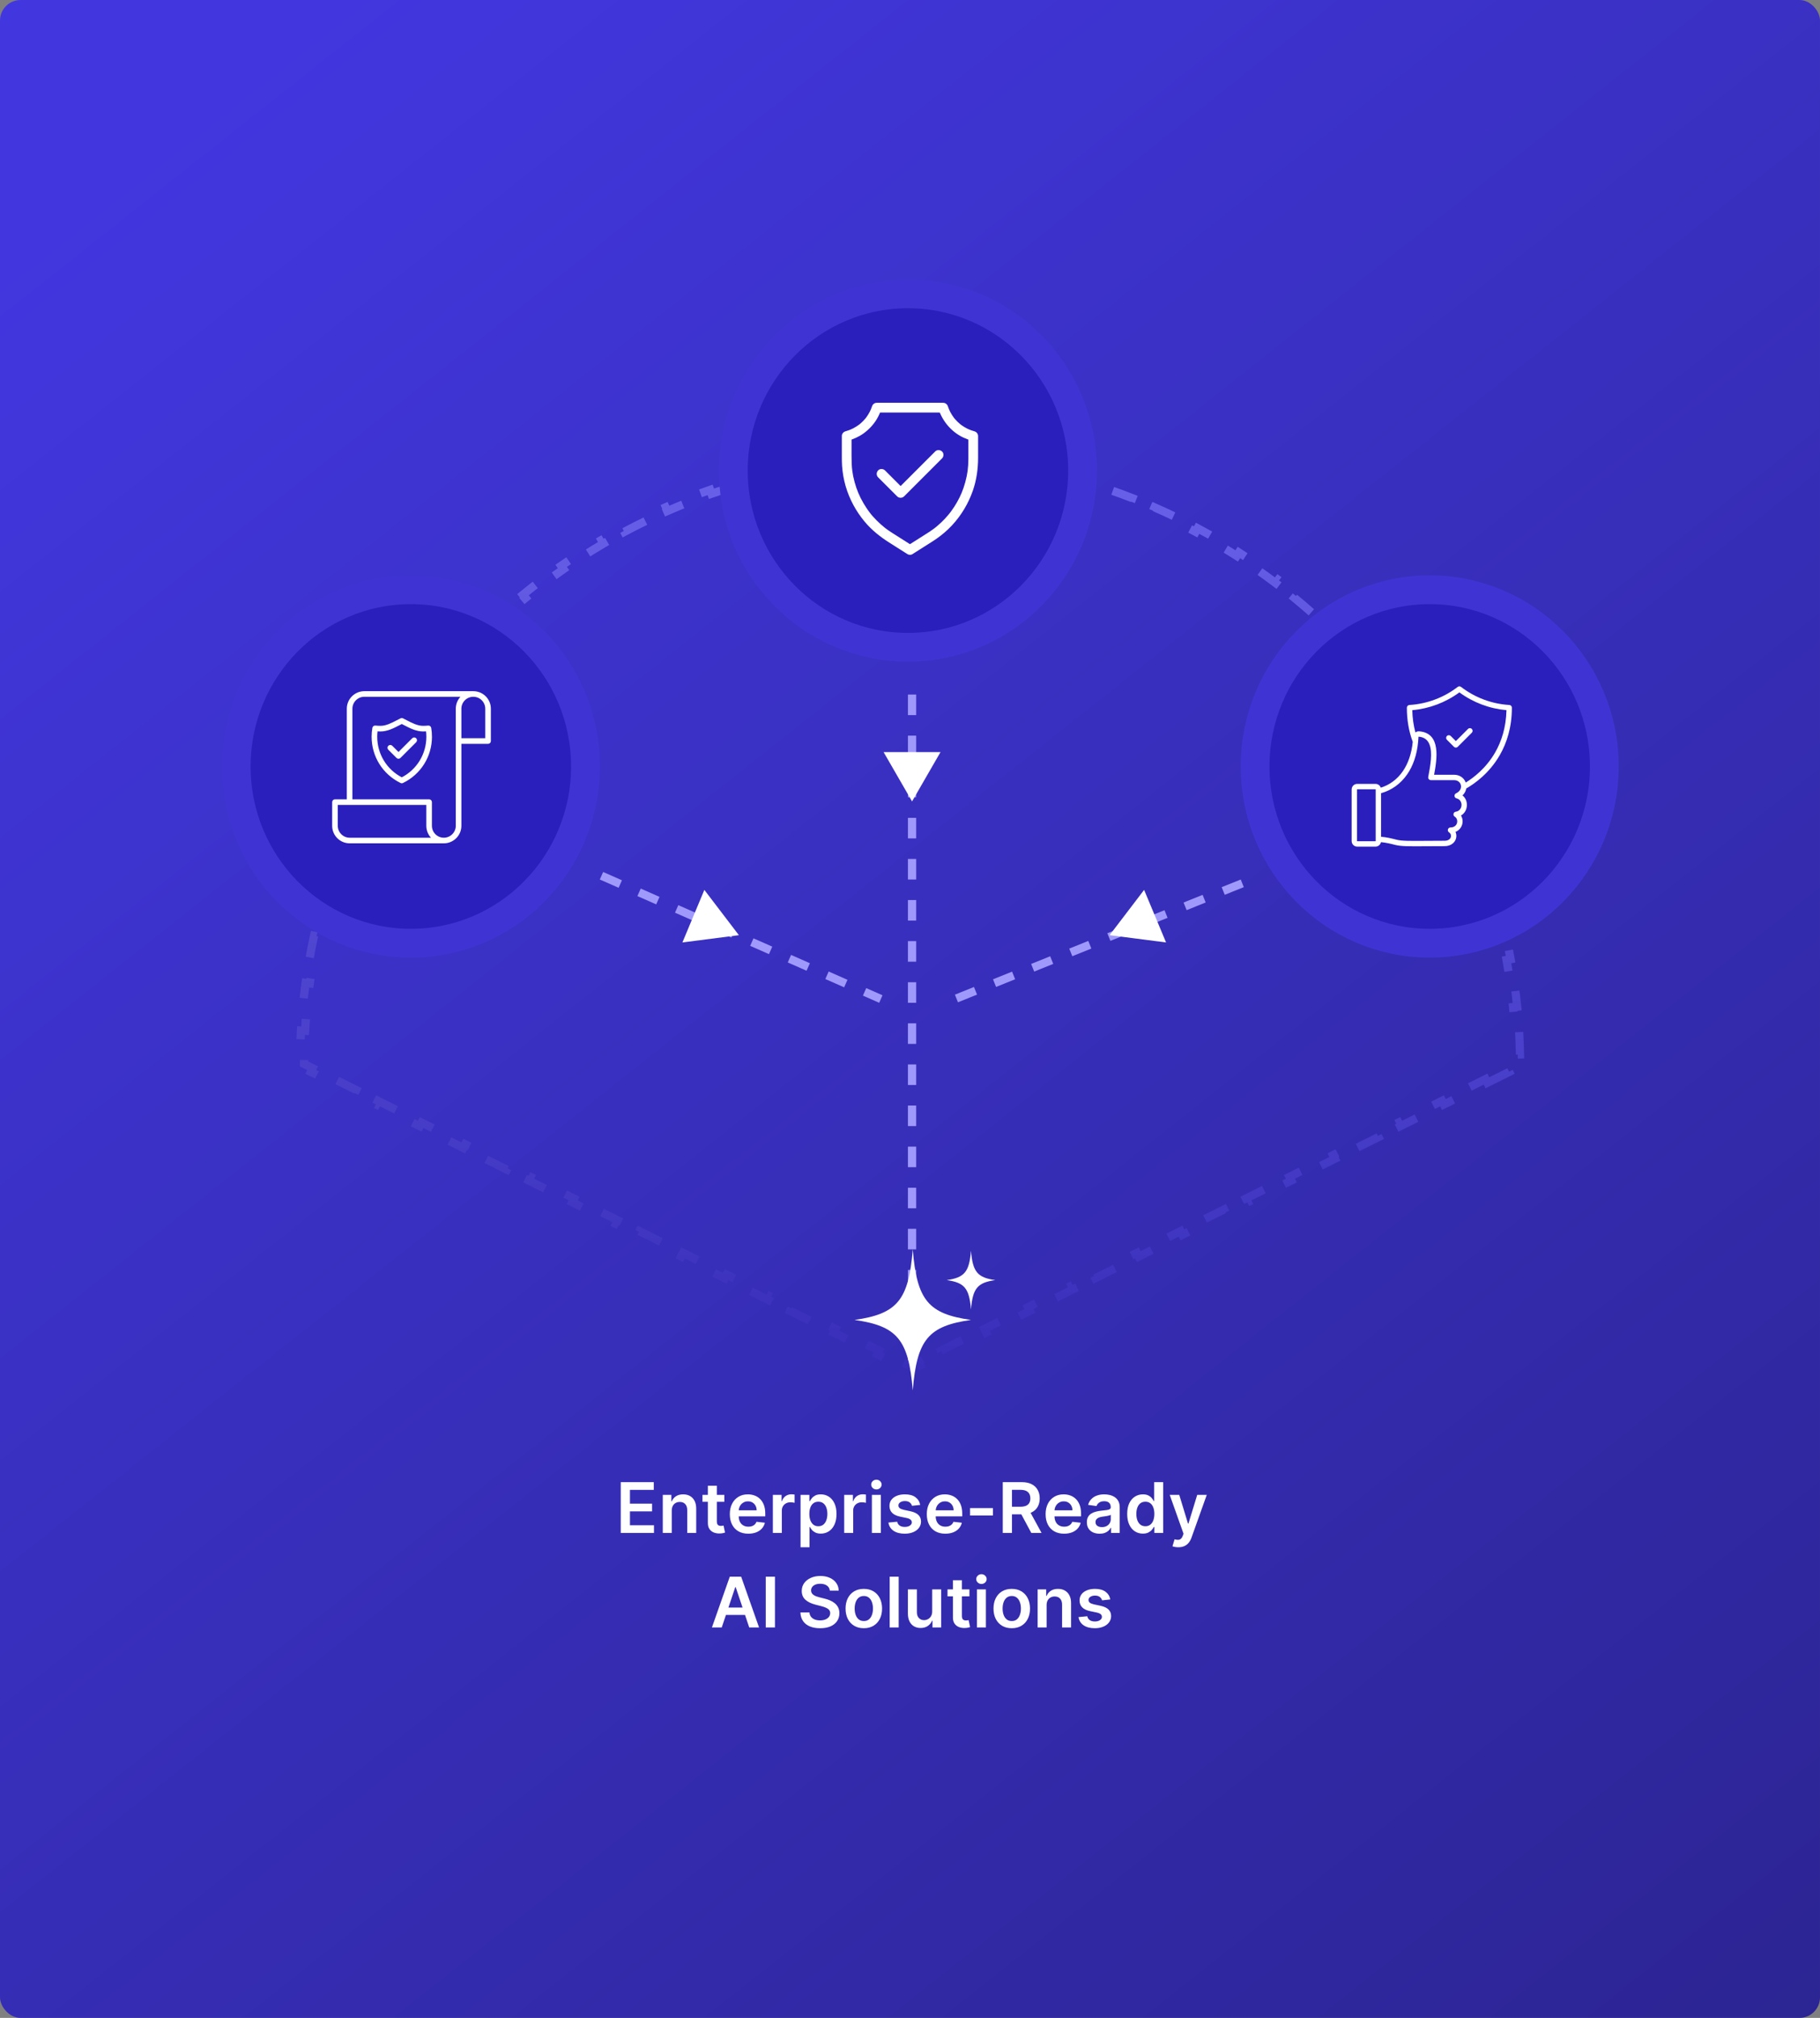 <svg width="443" height="491" viewBox="0 0 443 491" fill="none" xmlns="http://www.w3.org/2000/svg">
<rect x="0" y="0" width="443" height="491" fill="#808080" stroke="none"/>
<rect width="443" height="491" rx="5" fill="url(#paint0_linear_2844_21)"/>
<path d="M151.094 373V360.636H159.135V362.514H153.334V365.87H158.719V367.748H153.334V371.123H159.183V373H151.094ZM163.509 367.567V373H161.324V363.727H163.412V365.303H163.521C163.734 364.784 164.074 364.371 164.541 364.065C165.012 363.759 165.594 363.607 166.286 363.607C166.926 363.607 167.483 363.743 167.958 364.017C168.437 364.291 168.807 364.687 169.069 365.206C169.335 365.725 169.465 366.355 169.461 367.096V373H167.276V367.434C167.276 366.814 167.115 366.329 166.793 365.979C166.475 365.629 166.034 365.454 165.471 365.454C165.089 365.454 164.749 365.538 164.451 365.707C164.157 365.872 163.925 366.112 163.756 366.426C163.591 366.74 163.509 367.12 163.509 367.567ZM176.313 363.727V365.418H170.983V363.727H176.313ZM172.299 361.506H174.484V370.211C174.484 370.505 174.528 370.73 174.617 370.887C174.709 371.04 174.83 371.145 174.979 371.201C175.128 371.257 175.293 371.286 175.474 371.286C175.611 371.286 175.736 371.275 175.848 371.255C175.965 371.235 176.054 371.217 176.114 371.201L176.482 372.909C176.366 372.95 176.199 372.994 175.981 373.042C175.768 373.091 175.506 373.119 175.196 373.127C174.649 373.143 174.156 373.06 173.717 372.879C173.279 372.694 172.931 372.408 172.673 372.022C172.419 371.636 172.295 371.153 172.299 370.573V361.506ZM182.146 373.181C181.217 373.181 180.414 372.988 179.738 372.602C179.066 372.211 178.548 371.66 178.186 370.947C177.824 370.231 177.643 369.388 177.643 368.418C177.643 367.464 177.824 366.627 178.186 365.907C178.552 365.182 179.064 364.619 179.72 364.216C180.376 363.81 181.146 363.607 182.032 363.607C182.603 363.607 183.143 363.699 183.65 363.884C184.161 364.065 184.612 364.347 185.002 364.729C185.396 365.112 185.706 365.599 185.932 366.19C186.157 366.778 186.27 367.478 186.27 368.291V368.961H178.669V367.488H184.175C184.171 367.07 184.08 366.697 183.903 366.371C183.726 366.041 183.479 365.782 183.161 365.593C182.847 365.404 182.48 365.309 182.062 365.309C181.615 365.309 181.223 365.418 180.885 365.635C180.547 365.848 180.283 366.13 180.094 366.48C179.909 366.826 179.814 367.207 179.81 367.621V368.907C179.81 369.446 179.909 369.909 180.106 370.295C180.303 370.678 180.579 370.972 180.933 371.177C181.287 371.378 181.702 371.479 182.177 371.479C182.495 371.479 182.782 371.434 183.04 371.346C183.297 371.253 183.521 371.118 183.71 370.941C183.899 370.764 184.042 370.545 184.139 370.283L186.179 370.513C186.05 371.052 185.805 371.523 185.443 371.925C185.084 372.324 184.626 372.634 184.066 372.855C183.507 373.072 182.867 373.181 182.146 373.181ZM188.118 373V363.727H190.237V365.273H190.334C190.503 364.737 190.793 364.325 191.203 364.035C191.618 363.741 192.091 363.594 192.622 363.594C192.743 363.594 192.878 363.6 193.027 363.613C193.179 363.621 193.306 363.635 193.407 363.655V365.665C193.314 365.633 193.167 365.605 192.966 365.581C192.769 365.552 192.578 365.538 192.393 365.538C191.994 365.538 191.636 365.625 191.318 365.798C191.004 365.967 190.757 366.202 190.576 366.504C190.394 366.806 190.304 367.154 190.304 367.549V373H188.118ZM194.859 376.477V363.727H197.008V365.261H197.135C197.247 365.035 197.406 364.796 197.612 364.542C197.817 364.285 198.095 364.065 198.445 363.884C198.795 363.699 199.242 363.607 199.785 363.607C200.501 363.607 201.147 363.79 201.723 364.156C202.302 364.518 202.761 365.055 203.099 365.768C203.441 366.476 203.612 367.345 203.612 368.376C203.612 369.394 203.445 370.259 203.111 370.972C202.777 371.684 202.322 372.227 201.747 372.602C201.171 372.976 200.519 373.163 199.791 373.163C199.26 373.163 198.819 373.074 198.469 372.897C198.119 372.72 197.837 372.507 197.624 372.257C197.414 372.004 197.251 371.764 197.135 371.539H197.044V376.477H194.859ZM197.002 368.364C197.002 368.963 197.086 369.489 197.255 369.939C197.428 370.39 197.676 370.742 197.998 370.996C198.324 371.245 198.718 371.37 199.181 371.37C199.664 371.37 200.069 371.241 200.395 370.984C200.721 370.722 200.966 370.366 201.131 369.915C201.3 369.46 201.385 368.943 201.385 368.364C201.385 367.788 201.302 367.277 201.137 366.83C200.972 366.384 200.727 366.033 200.401 365.78C200.075 365.526 199.668 365.4 199.181 365.4C198.714 365.4 198.318 365.522 197.992 365.768C197.666 366.013 197.418 366.357 197.249 366.8C197.084 367.243 197.002 367.764 197.002 368.364ZM205.484 373V363.727H207.603V365.273H207.699C207.868 364.737 208.158 364.325 208.569 364.035C208.983 363.741 209.456 363.594 209.987 363.594C210.108 363.594 210.243 363.6 210.392 363.613C210.545 363.621 210.671 363.635 210.772 363.655V365.665C210.679 365.633 210.533 365.605 210.331 365.581C210.134 365.552 209.943 365.538 209.758 365.538C209.359 365.538 209.001 365.625 208.683 365.798C208.369 365.967 208.122 366.202 207.941 366.504C207.76 366.806 207.669 367.154 207.669 367.549V373H205.484ZM212.224 373V363.727H214.409V373H212.224ZM213.323 362.411C212.977 362.411 212.679 362.297 212.429 362.067C212.18 361.834 212.055 361.554 212.055 361.228C212.055 360.898 212.18 360.618 212.429 360.389C212.679 360.155 212.977 360.039 213.323 360.039C213.673 360.039 213.971 360.155 214.216 360.389C214.466 360.618 214.59 360.898 214.59 361.228C214.59 361.554 214.466 361.834 214.216 362.067C213.971 362.297 213.673 362.411 213.323 362.411ZM223.985 366.178L221.993 366.396C221.937 366.194 221.838 366.005 221.697 365.828C221.561 365.651 221.375 365.508 221.142 365.4C220.909 365.291 220.623 365.237 220.285 365.237C219.83 365.237 219.448 365.335 219.138 365.532C218.832 365.73 218.681 365.985 218.685 366.299C218.681 366.569 218.78 366.788 218.981 366.957C219.186 367.126 219.524 367.265 219.995 367.374L221.577 367.712C222.454 367.901 223.106 368.201 223.533 368.611C223.963 369.022 224.181 369.559 224.185 370.223C224.181 370.807 224.01 371.322 223.671 371.768C223.337 372.211 222.873 372.557 222.277 372.807C221.681 373.056 220.997 373.181 220.224 373.181C219.089 373.181 218.176 372.944 217.484 372.469C216.791 371.99 216.379 371.324 216.246 370.471L218.377 370.265C218.474 370.684 218.679 371 218.993 371.213C219.307 371.426 219.715 371.533 220.218 371.533C220.738 371.533 221.154 371.426 221.468 371.213C221.786 371 221.945 370.736 221.945 370.422C221.945 370.157 221.842 369.937 221.637 369.764C221.436 369.591 221.122 369.458 220.695 369.366L219.114 369.034C218.224 368.849 217.566 368.537 217.14 368.098C216.713 367.655 216.502 367.096 216.506 366.42C216.502 365.848 216.657 365.353 216.97 364.935C217.288 364.512 217.729 364.186 218.293 363.957C218.86 363.723 219.514 363.607 220.255 363.607C221.341 363.607 222.196 363.838 222.82 364.301C223.448 364.764 223.836 365.389 223.985 366.178ZM230.092 373.181C229.162 373.181 228.359 372.988 227.683 372.602C227.011 372.211 226.494 371.66 226.132 370.947C225.769 370.231 225.588 369.388 225.588 368.418C225.588 367.464 225.769 366.627 226.132 365.907C226.498 365.182 227.009 364.619 227.665 364.216C228.321 363.81 229.092 363.607 229.977 363.607C230.549 363.607 231.088 363.699 231.595 363.884C232.106 364.065 232.557 364.347 232.947 364.729C233.342 365.112 233.652 365.599 233.877 366.19C234.102 366.778 234.215 367.478 234.215 368.291V368.961H226.614V367.488H232.12C232.116 367.07 232.026 366.697 231.849 366.371C231.671 366.041 231.424 365.782 231.106 365.593C230.792 365.404 230.426 365.309 230.007 365.309C229.561 365.309 229.168 365.418 228.83 365.635C228.492 365.848 228.228 366.13 228.039 366.48C227.854 366.826 227.759 367.207 227.755 367.621V368.907C227.755 369.446 227.854 369.909 228.051 370.295C228.248 370.678 228.524 370.972 228.878 371.177C229.232 371.378 229.647 371.479 230.122 371.479C230.44 371.479 230.728 371.434 230.985 371.346C231.243 371.253 231.466 371.118 231.655 370.941C231.844 370.764 231.987 370.545 232.084 370.283L234.124 370.513C233.996 371.052 233.75 371.523 233.388 371.925C233.03 372.324 232.571 372.634 232.011 372.855C231.452 373.072 230.812 373.181 230.092 373.181ZM241.684 366.951V368.75H236.118V366.951H241.684ZM244.079 373V360.636H248.716C249.665 360.636 250.462 360.801 251.106 361.131C251.754 361.461 252.243 361.924 252.573 362.52C252.907 363.112 253.074 363.802 253.074 364.591C253.074 365.383 252.905 366.072 252.567 366.655C252.233 367.235 251.74 367.683 251.088 368.001C250.436 368.315 249.635 368.472 248.686 368.472H245.383V366.613H248.384C248.939 366.613 249.394 366.536 249.748 366.384C250.102 366.227 250.364 365.999 250.533 365.701C250.706 365.4 250.792 365.029 250.792 364.591C250.792 364.152 250.706 363.778 250.533 363.468C250.36 363.154 250.096 362.916 249.742 362.755C249.388 362.59 248.931 362.508 248.372 362.508H246.319V373H244.079ZM250.466 367.398L253.527 373H251.028L248.021 367.398H250.466ZM259.012 373.181C258.082 373.181 257.279 372.988 256.603 372.602C255.931 372.211 255.414 371.66 255.051 370.947C254.689 370.231 254.508 369.388 254.508 368.418C254.508 367.464 254.689 366.627 255.051 365.907C255.418 365.182 255.929 364.619 256.585 364.216C257.241 363.81 258.012 363.607 258.897 363.607C259.468 363.607 260.008 363.699 260.515 363.884C261.026 364.065 261.477 364.347 261.867 364.729C262.262 365.112 262.571 365.599 262.797 366.19C263.022 366.778 263.135 367.478 263.135 368.291V368.961H255.534V367.488H261.04C261.036 367.07 260.946 366.697 260.768 366.371C260.591 366.041 260.344 365.782 260.026 365.593C259.712 365.404 259.346 365.309 258.927 365.309C258.48 365.309 258.088 365.418 257.75 365.635C257.412 365.848 257.148 366.13 256.959 366.48C256.774 366.826 256.679 367.207 256.675 367.621V368.907C256.675 369.446 256.774 369.909 256.971 370.295C257.168 370.678 257.444 370.972 257.798 371.177C258.152 371.378 258.567 371.479 259.042 371.479C259.36 371.479 259.648 371.434 259.905 371.346C260.163 371.253 260.386 371.118 260.575 370.941C260.764 370.764 260.907 370.545 261.004 370.283L263.044 370.513C262.916 371.052 262.67 371.523 262.308 371.925C261.95 372.324 261.491 372.634 260.931 372.855C260.372 373.072 259.732 373.181 259.012 373.181ZM267.652 373.187C267.064 373.187 266.535 373.083 266.064 372.873C265.597 372.66 265.227 372.346 264.954 371.931C264.684 371.517 264.549 371.006 264.549 370.398C264.549 369.875 264.646 369.442 264.839 369.1C265.032 368.758 265.296 368.484 265.63 368.279C265.964 368.074 266.34 367.919 266.759 367.814C267.181 367.706 267.618 367.627 268.069 367.579C268.612 367.522 269.053 367.472 269.391 367.428C269.729 367.38 269.974 367.307 270.127 367.211C270.284 367.11 270.363 366.955 270.363 366.746V366.71C270.363 366.255 270.228 365.903 269.958 365.653C269.688 365.404 269.3 365.279 268.793 365.279C268.258 365.279 267.833 365.395 267.519 365.629C267.209 365.862 267 366.138 266.891 366.456L264.851 366.166C265.012 365.603 265.278 365.132 265.648 364.754C266.018 364.371 266.471 364.085 267.006 363.896C267.541 363.703 268.133 363.607 268.781 363.607C269.228 363.607 269.672 363.659 270.115 363.763C270.558 363.868 270.962 364.041 271.329 364.283C271.695 364.52 271.989 364.844 272.21 365.255C272.435 365.665 272.548 366.178 272.548 366.794V373H270.447V371.726H270.375C270.242 371.984 270.055 372.225 269.813 372.451C269.576 372.672 269.276 372.851 268.914 372.988C268.556 373.121 268.135 373.187 267.652 373.187ZM268.22 371.581C268.658 371.581 269.039 371.495 269.36 371.322C269.682 371.145 269.93 370.911 270.103 370.621C270.28 370.332 270.369 370.016 270.369 369.674V368.581C270.3 368.637 270.184 368.69 270.019 368.738C269.858 368.786 269.676 368.828 269.475 368.865C269.274 368.901 269.075 368.933 268.878 368.961C268.68 368.989 268.509 369.014 268.364 369.034C268.038 369.078 267.747 369.15 267.489 369.251C267.231 369.352 267.028 369.493 266.879 369.674C266.73 369.851 266.656 370.08 266.656 370.362C266.656 370.764 266.803 371.068 267.097 371.273C267.39 371.479 267.765 371.581 268.22 371.581ZM278.186 373.163C277.458 373.163 276.806 372.976 276.231 372.602C275.655 372.227 275.2 371.684 274.866 370.972C274.532 370.259 274.365 369.394 274.365 368.376C274.365 367.345 274.534 366.476 274.872 365.768C275.214 365.055 275.675 364.518 276.255 364.156C276.834 363.79 277.48 363.607 278.193 363.607C278.736 363.607 279.183 363.699 279.533 363.884C279.883 364.065 280.161 364.285 280.366 364.542C280.571 364.796 280.73 365.035 280.843 365.261H280.933V360.636H283.125V373H280.976V371.539H280.843C280.73 371.764 280.567 372.004 280.354 372.257C280.14 372.507 279.859 372.72 279.509 372.897C279.158 373.074 278.718 373.163 278.186 373.163ZM278.796 371.37C279.259 371.37 279.653 371.245 279.979 370.996C280.305 370.742 280.553 370.39 280.722 369.939C280.891 369.489 280.976 368.963 280.976 368.364C280.976 367.764 280.891 367.243 280.722 366.8C280.557 366.357 280.311 366.013 279.985 365.768C279.664 365.522 279.267 365.4 278.796 365.4C278.309 365.4 277.903 365.526 277.577 365.78C277.251 366.033 277.005 366.384 276.84 366.83C276.675 367.277 276.593 367.788 276.593 368.364C276.593 368.943 276.675 369.46 276.84 369.915C277.009 370.366 277.257 370.722 277.583 370.984C277.913 371.241 278.317 371.37 278.796 371.37ZM286.812 376.477C286.514 376.477 286.238 376.453 285.985 376.405C285.735 376.361 285.536 376.308 285.387 376.248L285.894 374.545C286.212 374.638 286.496 374.682 286.745 374.678C286.995 374.674 287.214 374.596 287.403 374.443C287.597 374.294 287.76 374.044 287.892 373.694L288.08 373.193L284.717 363.727H287.035L289.172 370.73H289.269L291.412 363.727H293.736L290.023 374.123C289.85 374.614 289.621 375.034 289.335 375.385C289.049 375.739 288.699 376.008 288.285 376.194C287.874 376.383 287.383 376.477 286.812 376.477ZM175.675 396H173.284L177.637 383.636H180.402L184.76 396H182.37L179.068 386.172H178.971L175.675 396ZM175.753 391.152H182.273V392.951H175.753V391.152ZM188.629 383.636V396H186.389V383.636H188.629ZM201.99 387.035C201.933 386.508 201.696 386.097 201.277 385.804C200.863 385.51 200.324 385.363 199.66 385.363C199.193 385.363 198.792 385.433 198.458 385.574C198.124 385.715 197.869 385.906 197.692 386.148C197.514 386.389 197.424 386.665 197.42 386.975C197.42 387.232 197.478 387.456 197.595 387.645C197.716 387.834 197.879 387.995 198.084 388.128C198.289 388.257 198.517 388.365 198.766 388.454C199.016 388.542 199.267 388.617 199.521 388.677L200.68 388.967C201.147 389.076 201.595 389.223 202.026 389.408C202.461 389.593 202.849 389.826 203.191 390.108C203.537 390.39 203.811 390.73 204.012 391.128C204.213 391.527 204.314 391.993 204.314 392.529C204.314 393.253 204.129 393.891 203.759 394.442C203.388 394.99 202.853 395.418 202.153 395.728C201.457 396.034 200.613 396.187 199.623 396.187C198.661 396.187 197.826 396.038 197.118 395.74C196.414 395.443 195.862 395.008 195.464 394.436C195.069 393.865 194.856 393.169 194.824 392.348H197.027C197.06 392.778 197.192 393.136 197.426 393.422C197.659 393.708 197.963 393.921 198.337 394.062C198.716 394.203 199.138 394.273 199.605 394.273C200.092 394.273 200.519 394.201 200.885 394.056C201.255 393.907 201.545 393.702 201.754 393.44C201.964 393.175 202.07 392.865 202.074 392.511C202.07 392.189 201.976 391.923 201.791 391.714C201.605 391.5 201.346 391.323 201.012 391.183C200.682 391.038 200.295 390.909 199.853 390.796L198.446 390.434C197.428 390.172 196.623 389.776 196.031 389.245C195.444 388.709 195.15 387.999 195.15 387.114C195.15 386.385 195.347 385.747 195.742 385.2C196.14 384.653 196.681 384.228 197.366 383.926C198.05 383.62 198.824 383.467 199.69 383.467C200.567 383.467 201.336 383.62 201.996 383.926C202.66 384.228 203.181 384.649 203.559 385.188C203.938 385.723 204.133 386.339 204.145 387.035H201.99ZM210.259 396.181C209.353 396.181 208.569 395.982 207.905 395.583C207.24 395.185 206.725 394.628 206.359 393.911C205.997 393.195 205.816 392.358 205.816 391.4C205.816 390.442 205.997 389.603 206.359 388.882C206.725 388.162 207.24 387.603 207.905 387.204C208.569 386.806 209.353 386.607 210.259 386.607C211.164 386.607 211.949 386.806 212.613 387.204C213.277 387.603 213.791 388.162 214.153 388.882C214.519 389.603 214.702 390.442 214.702 391.4C214.702 392.358 214.519 393.195 214.153 393.911C213.791 394.628 213.277 395.185 212.613 395.583C211.949 395.982 211.164 396.181 210.259 396.181ZM210.271 394.43C210.762 394.43 211.173 394.296 211.503 394.026C211.833 393.752 212.078 393.386 212.239 392.927C212.404 392.468 212.487 391.957 212.487 391.394C212.487 390.826 212.404 390.313 212.239 389.854C212.078 389.392 211.833 389.023 211.503 388.75C211.173 388.476 210.762 388.339 210.271 388.339C209.768 388.339 209.349 388.476 209.015 388.75C208.685 389.023 208.438 389.392 208.273 389.854C208.112 390.313 208.031 390.826 208.031 391.394C208.031 391.957 208.112 392.468 208.273 392.927C208.438 393.386 208.685 393.752 209.015 394.026C209.349 394.296 209.768 394.43 210.271 394.43ZM218.742 383.636V396H216.557V383.636H218.742ZM226.9 392.1V386.727H229.085V396H226.966V394.352H226.87C226.66 394.871 226.316 395.296 225.837 395.626C225.362 395.956 224.777 396.121 224.08 396.121C223.473 396.121 222.935 395.986 222.469 395.716C222.006 395.443 221.644 395.046 221.382 394.527C221.12 394.004 220.99 393.372 220.99 392.631V386.727H223.175V392.293C223.175 392.881 223.336 393.348 223.658 393.694C223.98 394.04 224.402 394.213 224.926 394.213C225.248 394.213 225.56 394.135 225.861 393.978C226.163 393.821 226.411 393.587 226.604 393.277C226.801 392.963 226.9 392.571 226.9 392.1ZM235.963 386.727V388.418H230.632V386.727H235.963ZM231.948 384.506H234.133V393.211C234.133 393.505 234.178 393.73 234.266 393.887C234.359 394.04 234.48 394.145 234.629 394.201C234.777 394.257 234.942 394.286 235.124 394.286C235.26 394.286 235.385 394.275 235.498 394.255C235.615 394.235 235.703 394.217 235.763 394.201L236.132 395.909C236.015 395.95 235.848 395.994 235.631 396.042C235.417 396.091 235.156 396.119 234.846 396.127C234.298 396.143 233.805 396.06 233.367 395.879C232.928 395.694 232.58 395.408 232.322 395.022C232.069 394.636 231.944 394.153 231.948 393.573V384.506ZM237.79 396V386.727H239.976V396H237.79ZM238.889 385.411C238.543 385.411 238.245 385.297 237.996 385.067C237.746 384.834 237.621 384.554 237.621 384.228C237.621 383.898 237.746 383.618 237.996 383.389C238.245 383.155 238.543 383.039 238.889 383.039C239.239 383.039 239.537 383.155 239.783 383.389C240.032 383.618 240.157 383.898 240.157 384.228C240.157 384.554 240.032 384.834 239.783 385.067C239.537 385.297 239.239 385.411 238.889 385.411ZM246.268 396.181C245.362 396.181 244.577 395.982 243.913 395.583C243.249 395.185 242.734 394.628 242.368 393.911C242.006 393.195 241.825 392.358 241.825 391.4C241.825 390.442 242.006 389.603 242.368 388.882C242.734 388.162 243.249 387.603 243.913 387.204C244.577 386.806 245.362 386.607 246.268 386.607C247.173 386.607 247.958 386.806 248.622 387.204C249.286 387.603 249.799 388.162 250.162 388.882C250.528 389.603 250.711 390.442 250.711 391.4C250.711 392.358 250.528 393.195 250.162 393.911C249.799 394.628 249.286 395.185 248.622 395.583C247.958 395.982 247.173 396.181 246.268 396.181ZM246.28 394.43C246.771 394.43 247.181 394.296 247.511 394.026C247.841 393.752 248.087 393.386 248.248 392.927C248.413 392.468 248.495 391.957 248.495 391.394C248.495 390.826 248.413 390.313 248.248 389.854C248.087 389.392 247.841 389.023 247.511 388.75C247.181 388.476 246.771 388.339 246.28 388.339C245.777 388.339 245.358 388.476 245.024 388.75C244.694 389.023 244.447 389.392 244.282 389.854C244.121 390.313 244.04 390.826 244.04 391.394C244.04 391.957 244.121 392.468 244.282 392.927C244.447 393.386 244.694 393.752 245.024 394.026C245.358 394.296 245.777 394.43 246.28 394.43ZM254.751 390.567V396H252.566V386.727H254.655V388.303H254.763C254.976 387.784 255.317 387.371 255.783 387.065C256.254 386.759 256.836 386.607 257.528 386.607C258.168 386.607 258.725 386.743 259.2 387.017C259.679 387.291 260.05 387.687 260.311 388.206C260.577 388.725 260.708 389.355 260.704 390.096V396H258.518V390.434C258.518 389.814 258.357 389.329 258.035 388.979C257.717 388.629 257.277 388.454 256.713 388.454C256.331 388.454 255.991 388.538 255.693 388.707C255.399 388.872 255.168 389.112 254.999 389.426C254.834 389.74 254.751 390.12 254.751 390.567ZM270.254 389.178L268.262 389.396C268.205 389.194 268.107 389.005 267.966 388.828C267.829 388.651 267.644 388.508 267.411 388.4C267.177 388.291 266.891 388.237 266.553 388.237C266.099 388.237 265.716 388.335 265.406 388.532C265.1 388.73 264.949 388.985 264.954 389.299C264.949 389.569 265.048 389.788 265.249 389.957C265.455 390.126 265.793 390.265 266.264 390.374L267.845 390.712C268.723 390.901 269.375 391.201 269.801 391.611C270.232 392.022 270.449 392.559 270.453 393.223C270.449 393.807 270.278 394.322 269.94 394.768C269.606 395.211 269.141 395.557 268.545 395.807C267.95 396.056 267.266 396.181 266.493 396.181C265.358 396.181 264.444 395.944 263.752 395.469C263.06 394.99 262.647 394.324 262.515 393.471L264.646 393.265C264.742 393.684 264.947 394 265.261 394.213C265.575 394.426 265.984 394.533 266.487 394.533C267.006 394.533 267.423 394.426 267.737 394.213C268.054 394 268.213 393.736 268.213 393.422C268.213 393.157 268.111 392.937 267.906 392.764C267.704 392.591 267.39 392.458 266.964 392.366L265.382 392.034C264.493 391.849 263.835 391.537 263.408 391.098C262.981 390.655 262.77 390.096 262.774 389.42C262.77 388.848 262.925 388.353 263.239 387.935C263.557 387.512 263.998 387.186 264.561 386.957C265.129 386.723 265.783 386.607 266.523 386.607C267.61 386.607 268.465 386.838 269.089 387.301C269.717 387.764 270.105 388.389 270.254 389.178Z" fill="white"/>
<line x1="222" y1="169" x2="222" y2="331" stroke="#A099FC" stroke-width="2" stroke-dasharray="5 5"/>
<line x1="302.374" y1="214.928" x2="230.374" y2="243.928" stroke="#A099FC" stroke-width="2" stroke-dasharray="5 5"/>
<line x1="146.404" y1="213.085" x2="214.404" y2="243.085" stroke="#A099FC" stroke-width="2" stroke-dasharray="5 5"/>
<path d="M362.045 263.464L367.348 260.821L366.902 259.926L368.999 258.882C368.996 258.122 368.986 257.363 368.972 256.604L369.971 256.584C369.933 254.639 369.857 252.697 369.742 250.758L368.744 250.816C368.63 248.888 368.479 246.963 368.29 245.042L369.285 244.944C369.094 243.009 368.866 241.079 368.6 239.154L367.609 239.291C367.344 237.378 367.042 235.47 366.703 233.57L367.687 233.394C367.346 231.481 366.966 229.574 366.55 227.675L365.573 227.889C365.159 226.004 364.708 224.126 364.221 222.258L365.188 222.005C364.698 220.125 364.17 218.254 363.606 216.393L362.649 216.683C362.089 214.836 361.492 213 360.859 211.175L361.804 210.847C361.167 209.012 360.495 207.188 359.785 205.376L358.854 205.741C358.503 204.842 358.142 203.947 357.772 203.054C357.403 202.162 357.024 201.274 356.638 200.389L357.554 199.989C356.774 198.206 355.96 196.441 355.113 194.693L354.213 195.13C353.37 193.391 352.493 191.671 351.583 189.969L352.465 189.498C351.549 187.783 350.599 186.086 349.616 184.41L348.753 184.916C347.777 183.249 346.768 181.603 345.727 179.977L346.569 179.438C345.521 177.801 344.441 176.184 343.33 174.589L342.509 175.161C341.405 173.578 340.27 172.015 339.105 170.476L339.902 169.872C338.729 168.323 337.526 166.796 336.292 165.293L335.519 165.927C334.295 164.435 333.041 162.967 331.758 161.523L332.505 160.859C331.215 159.407 329.895 157.979 328.547 156.577L327.826 157.27C327.157 156.574 326.481 155.885 325.798 155.202C325.115 154.519 324.426 153.843 323.73 153.174L324.423 152.453C323.021 151.105 321.593 149.785 320.141 148.495L319.477 149.242C318.033 147.959 316.565 146.705 315.073 145.481L315.707 144.708C314.204 143.474 312.677 142.271 311.128 141.098L310.524 141.895C308.985 140.73 307.422 139.595 305.839 138.491L306.411 137.67C304.816 136.559 303.199 135.479 301.562 134.431L301.023 135.273C299.397 134.232 297.751 133.223 296.084 132.247L296.59 131.384C294.914 130.401 293.217 129.451 291.502 128.535L291.031 129.417C289.329 128.507 287.609 127.63 285.87 126.787L286.307 125.887C284.559 125.04 282.794 124.226 281.011 123.446L280.611 124.362C279.726 123.976 278.838 123.597 277.946 123.228C277.053 122.858 276.158 122.497 275.259 122.146L275.624 121.215C273.812 120.505 271.988 119.833 270.153 119.196L269.825 120.141C268 119.508 266.164 118.911 264.317 118.351L264.607 117.394C262.746 116.83 260.875 116.302 258.995 115.812L258.742 116.779C256.874 116.292 254.996 115.841 253.111 115.427L253.325 114.45C251.426 114.034 249.519 113.654 247.606 113.313L247.43 114.297C245.53 113.958 243.622 113.656 241.709 113.391L241.846 112.4C239.921 112.134 237.991 111.906 236.056 111.715L235.958 112.71C234.037 112.521 232.112 112.37 230.184 112.256L230.242 111.258C228.303 111.143 226.361 111.067 224.416 111.029L224.396 112.028C223.431 112.009 222.466 112 221.5 112C220.534 112 219.569 112.009 218.604 112.028L218.584 111.029C216.639 111.067 214.697 111.143 212.758 111.258L212.816 112.256C210.888 112.37 208.963 112.521 207.042 112.71L206.944 111.715C205.009 111.906 203.079 112.134 201.154 112.4L201.291 113.391C199.378 113.656 197.47 113.958 195.57 114.297L195.394 113.313C193.481 113.654 191.574 114.034 189.675 114.45L189.889 115.427C188.004 115.841 186.126 116.292 184.258 116.779L184.005 115.812C182.125 116.302 180.254 116.83 178.393 117.394L178.683 118.351C176.836 118.911 175 119.508 173.175 120.141L172.847 119.196C171.012 119.833 169.188 120.505 167.376 121.215L167.741 122.146C166.842 122.497 165.947 122.858 165.054 123.228C164.162 123.597 163.274 123.976 162.389 124.362L161.989 123.446C160.206 124.226 158.441 125.04 156.693 125.887L157.13 126.787C155.391 127.63 153.671 128.507 151.969 129.417L151.498 128.535C149.783 129.451 148.086 130.401 146.41 131.384L146.916 132.247C145.249 133.223 143.603 134.232 141.977 135.273L141.438 134.431C139.801 135.479 138.184 136.559 136.589 137.67L137.161 138.491C135.578 139.595 134.015 140.73 132.476 141.895L131.872 141.098C130.323 142.271 128.796 143.474 127.293 144.708L127.927 145.481C126.435 146.705 124.967 147.959 123.523 149.242L122.859 148.495C121.407 149.785 119.979 151.105 118.577 152.453L119.27 153.174C118.574 153.843 117.885 154.519 117.202 155.202C116.519 155.885 115.843 156.574 115.174 157.27L114.453 156.577C113.105 157.979 111.785 159.407 110.495 160.859L111.242 161.523C109.959 162.967 108.705 164.435 107.481 165.927L106.708 165.293C105.474 166.796 104.271 168.323 103.098 169.872L103.895 170.476C102.73 172.015 101.595 173.578 100.491 175.161L99.67 174.59C98.559 176.184 97.479 177.801 96.431 179.438L97.273 179.977C96.232 181.603 95.223 183.249 94.247 184.916L93.384 184.41C92.401 186.086 91.451 187.783 90.535 189.498L91.417 189.969C90.507 191.671 89.63 193.391 88.787 195.13L87.887 194.693C87.04 196.441 86.226 198.206 85.446 199.989L86.362 200.389C85.976 201.274 85.597 202.162 85.228 203.054C84.858 203.947 84.498 204.842 84.146 205.741L83.215 205.376C82.505 207.188 81.833 209.012 81.196 210.847L82.141 211.175C81.508 213 80.912 214.836 80.351 216.683L79.394 216.393C78.83 218.254 78.302 220.125 77.811 222.005L78.779 222.258C78.291 224.126 77.841 226.004 77.427 227.889L76.45 227.675C76.034 229.574 75.654 231.481 75.313 233.394L76.297 233.57C75.958 235.47 75.656 237.378 75.391 239.291L74.4 239.154C74.134 241.079 73.906 243.009 73.715 244.944L74.71 245.042C74.521 246.963 74.37 248.888 74.256 250.816L73.258 250.758C73.143 252.697 73.067 254.639 73.029 256.584L74.028 256.604C74.013 257.363 74.004 258.122 74.001 258.882L76.098 259.926L75.652 260.821L80.955 263.464L81.401 262.569L86.705 265.212L86.259 266.107L91.562 268.75L92.008 267.855L97.312 270.498L96.866 271.393L102.17 274.036L102.616 273.141L107.919 275.784L107.473 276.679L112.777 279.321L113.223 278.426L118.526 281.069L118.08 281.964L123.384 284.607L123.83 283.712L129.134 286.355L128.688 287.25L133.991 289.893L134.437 288.998L139.741 291.641L139.295 292.536L144.598 295.179L145.044 294.284L150.348 296.926L149.902 297.821L155.205 300.464L155.651 299.569L160.955 302.212L160.509 303.107L165.812 305.75L166.258 304.855L171.562 307.498L171.116 308.393L176.42 311.036L176.866 310.141L182.169 312.784L181.723 313.679L187.027 316.321L187.473 315.426L192.776 318.069L192.33 318.964L197.634 321.607L198.08 320.712L203.384 323.355L202.938 324.25L208.241 326.893L208.687 325.998L213.991 328.641L213.545 329.536L218.848 332.179L219.294 331.284L221.5 332.383L223.706 331.284L224.152 332.179L229.455 329.536L229.009 328.641L234.313 325.998L234.759 326.893L240.063 324.25L239.617 323.355L244.92 320.712L245.366 321.607L250.67 318.964L250.224 318.069L255.527 315.426L255.973 316.321L261.277 313.679L260.831 312.784L266.134 310.141L266.58 311.036L271.884 308.393L271.438 307.498L276.742 304.855L277.188 305.75L282.491 303.107L282.045 302.212L287.349 299.569L287.795 300.464L293.098 297.821L292.652 296.926L297.956 294.284L298.402 295.179L303.705 292.536L303.259 291.641L308.563 288.998L309.009 289.893L314.312 287.25L313.866 286.355L319.17 283.712L319.616 284.607L324.92 281.964L324.474 281.069L329.777 278.426L330.223 279.321L335.527 276.679L335.081 275.784L340.384 273.141L340.83 274.036L346.134 271.393L345.688 270.498L350.991 267.855L351.438 268.75L356.741 266.107L356.295 265.212L361.599 262.569L362.045 263.464Z" stroke="url(#paint1_linear_2844_21)" stroke-width="2" stroke-dasharray="6 6"/>
<path d="M221 157.5C244.514 157.5 263.5 138.206 263.5 114.5C263.5 90.794 244.514 71.5 221 71.5C197.486 71.5 178.5 90.794 178.5 114.5C178.5 138.206 197.486 157.5 221 157.5Z" fill="#2A1FBC" stroke="#3F34D3" stroke-width="7"/>
<path d="M100 229.5C123.514 229.5 142.5 210.206 142.5 186.5C142.5 162.794 123.514 143.5 100 143.5C76.486 143.5 57.5 162.794 57.5 186.5C57.5 210.206 76.486 229.5 100 229.5Z" fill="#2A1FBC" stroke="#3F34D3" stroke-width="7"/>
<path d="M348 229.5C371.514 229.5 390.5 210.206 390.5 186.5C390.5 162.794 371.514 143.5 348 143.5C324.486 143.5 305.5 162.794 305.5 186.5C305.5 210.206 324.486 229.5 348 229.5Z" fill="#2A1FBC" stroke="#3F34D3" stroke-width="7"/>
<path d="M222 195L215.072 183L228.928 183L222 195Z" fill="white"/>
<path d="M270.082 227.547L278.486 216.53L283.825 229.317L270.082 227.547Z" fill="white"/>
<path d="M179.848 227.547L171.444 216.53L166.105 229.317L179.848 227.547Z" fill="white"/>
<path d="M222.095 134.835C223.432 133.985 224.773 133.138 226.111 132.288C226.716 131.904 227.329 131.524 227.918 131.113C229.291 130.155 230.577 129.064 231.716 127.837C233.979 125.408 235.704 122.524 236.796 119.391C237.694 116.808 238.074 114.094 238.074 111.364C238.074 109.655 238.074 107.946 238.074 106.237C238.074 106.19 238.074 106.146 238.074 106.099C238.074 105.569 237.702 105.106 237.203 104.956C236.721 104.809 236.242 104.659 235.779 104.465C235.874 104.505 235.969 104.544 236.064 104.584C235.589 104.382 235.126 104.149 234.687 103.88C234.47 103.745 234.256 103.607 234.046 103.456C233.991 103.417 233.94 103.377 233.884 103.338C233.86 103.322 233.841 103.302 233.817 103.286C233.718 103.211 233.959 103.401 233.943 103.385C233.849 103.294 233.734 103.219 233.635 103.136C233.243 102.807 232.879 102.447 232.539 102.068C232.456 101.977 232.377 101.882 232.298 101.787C232.254 101.735 232.215 101.684 232.171 101.633C232.056 101.49 232.345 101.866 232.199 101.668C232.045 101.462 231.898 101.253 231.76 101.035C231.439 100.537 231.162 100.011 230.933 99.465C230.972 99.56 231.012 99.654 231.052 99.749C230.933 99.465 230.822 99.172 230.727 98.879C230.565 98.381 230.122 98.009 229.584 98.009C229.046 98.009 228.508 98.009 227.97 98.009C226.68 98.009 225.387 98.009 224.097 98.009C222.542 98.009 220.987 98.009 219.433 98.009C218.084 98.009 216.735 98.009 215.386 98.009C214.733 98.009 214.076 97.989 213.424 98.009C213.416 98.009 213.404 98.009 213.396 98.009C212.858 98.009 212.411 98.381 212.253 98.879C212.158 99.176 212.051 99.465 211.928 99.749C211.968 99.654 212.007 99.56 212.047 99.465C211.845 99.939 211.608 100.402 211.339 100.841C211.204 101.059 211.062 101.273 210.911 101.482C210.872 101.538 210.832 101.589 210.793 101.644C210.777 101.668 210.757 101.688 210.741 101.712C210.666 101.811 210.856 101.569 210.84 101.585C210.749 101.676 210.674 101.795 210.591 101.894C210.263 102.285 209.903 102.649 209.519 102.985C209.428 103.069 209.333 103.148 209.238 103.223C209.187 103.266 209.135 103.306 209.084 103.345C208.941 103.46 209.317 103.171 209.119 103.314C208.914 103.468 208.704 103.614 208.486 103.753C207.988 104.073 207.462 104.346 206.916 104.58C207.011 104.54 207.106 104.501 207.201 104.461C206.734 104.655 206.259 104.805 205.777 104.952C205.274 105.102 204.906 105.565 204.906 106.095C204.906 107.685 204.906 109.276 204.906 110.866C204.906 111.705 204.906 112.543 204.966 113.382C205.088 115.051 205.373 116.717 205.844 118.323C206.777 121.512 208.384 124.459 210.52 126.999C212.193 128.984 214.207 130.595 216.395 131.983C217.854 132.909 219.314 133.835 220.774 134.76C220.809 134.784 220.849 134.808 220.885 134.831C221.411 135.164 222.218 134.958 222.507 134.404C222.815 133.819 222.641 133.134 222.079 132.782C220.608 131.849 219.136 130.915 217.664 129.981C217.471 129.859 217.277 129.736 217.083 129.613C216.778 129.42 216.474 129.218 216.177 129.008C215.999 128.882 215.821 128.751 215.643 128.621C215.564 128.561 215.485 128.498 215.406 128.439C215.734 128.688 215.398 128.431 215.319 128.367C214.63 127.817 213.977 127.228 213.36 126.603C212.755 125.986 212.142 125.337 211.635 124.637C211.639 124.641 211.825 124.886 211.715 124.736C211.667 124.672 211.62 124.613 211.572 124.55C211.501 124.455 211.434 124.36 211.362 124.265C211.224 124.075 211.09 123.885 210.959 123.691C210.686 123.288 210.425 122.876 210.18 122.453C209.685 121.61 209.25 120.736 208.87 119.838C208.91 119.933 208.949 120.028 208.989 120.123C208.217 118.291 207.691 116.369 207.426 114.399C207.442 114.505 207.454 114.608 207.47 114.715C207.3 113.433 207.272 112.152 207.272 110.866C207.272 109.616 207.272 108.366 207.272 107.116C207.272 106.775 207.272 106.439 207.272 106.099C206.983 106.479 206.69 106.862 206.402 107.242C207.735 106.843 209.017 106.305 210.152 105.49C211.469 104.544 212.589 103.361 213.424 101.969C213.886 101.197 214.254 100.363 214.527 99.508C214.148 99.797 213.764 100.09 213.384 100.378C213.922 100.378 214.46 100.378 214.998 100.378C216.288 100.378 217.581 100.378 218.871 100.378C220.426 100.378 221.98 100.378 223.535 100.378C224.884 100.378 226.233 100.378 227.582 100.378C228.235 100.378 228.892 100.398 229.544 100.378C229.552 100.378 229.564 100.378 229.572 100.378C229.192 100.09 228.809 99.797 228.429 99.508C229.41 102.519 231.605 105.11 234.474 106.459C235.154 106.779 235.858 107.029 236.578 107.242C236.289 106.862 235.997 106.479 235.708 106.099C235.708 106.985 235.708 107.871 235.708 108.757C235.708 109.742 235.708 110.727 235.708 111.709C235.708 112.713 235.641 113.718 235.51 114.715C235.526 114.608 235.538 114.505 235.554 114.399C235.285 116.365 234.758 118.291 233.991 120.123C234.03 120.028 234.07 119.933 234.11 119.838C233.433 121.436 232.575 122.955 231.546 124.36C231.487 124.439 231.431 124.518 231.372 124.593C231.317 124.668 231.087 124.949 231.344 124.633C231.198 124.815 231.052 125.001 230.905 125.183C230.628 125.515 230.343 125.839 230.051 126.156C229.461 126.789 228.832 127.39 228.172 127.952C228.005 128.094 227.835 128.233 227.665 128.367C227.586 128.431 227.507 128.49 227.432 128.553C227.756 128.292 227.416 128.565 227.341 128.621C226.989 128.886 226.629 129.139 226.261 129.38C226.024 129.534 225.786 129.689 225.545 129.839C224.682 130.385 223.82 130.931 222.958 131.481C222.273 131.916 221.589 132.347 220.904 132.782C220.382 133.115 220.121 133.854 220.477 134.404C220.809 134.934 221.537 135.191 222.095 134.835Z" fill="white"/>
<path d="M213.738 116.139C215.091 117.492 216.444 118.845 217.801 120.202C217.995 120.396 218.189 120.59 218.379 120.78C218.834 121.234 219.601 121.234 220.056 120.78C221.1 119.735 222.149 118.687 223.193 117.642C224.847 115.989 226.504 114.331 228.158 112.678C228.538 112.298 228.922 111.914 229.301 111.534C229.74 111.095 229.772 110.288 229.301 109.857C228.827 109.422 228.091 109.386 227.624 109.857C226.58 110.901 225.531 111.95 224.487 112.994C222.833 114.648 221.176 116.305 219.522 117.959C219.142 118.339 218.758 118.722 218.379 119.102C218.937 119.102 219.498 119.102 220.056 119.102C218.703 117.749 217.35 116.396 215.993 115.039C215.799 114.845 215.606 114.652 215.416 114.462C214.977 114.023 214.169 113.991 213.738 114.462C213.303 114.933 213.268 115.668 213.738 116.139Z" fill="white"/>
<path fill-rule="evenodd" clip-rule="evenodd" d="M356.767 190.41C358.684 189.235 361.724 186.92 363.935 183.074C365.457 180.425 366.584 177.045 366.683 172.797C362.538 172.431 358.575 170.933 355.222 168.471C351.869 170.934 347.905 172.432 343.76 172.797C343.796 174.627 344.048 176.445 344.513 178.215C344.782 178.018 345.111 177.923 345.444 177.947C350.844 178.372 349.76 184.76 349.069 188.516H353.944C355.276 188.516 356.353 189.265 356.767 190.412L356.767 190.41ZM345.188 180.446L345.263 179.322C345.263 179.329 345.263 179.337 345.265 179.322C345.265 179.281 345.299 179.249 345.34 179.252C345.334 179.252 345.324 179.252 345.34 179.253C348.113 179.473 348.5 182.133 348.288 184.796C348.165 186.348 347.89 187.664 347.641 189.057V189.055C347.608 189.245 347.661 189.44 347.785 189.588C347.908 189.737 348.092 189.822 348.283 189.824V189.827H353.942C355.797 189.827 356.357 192.134 354.412 193.032C354.156 193.15 354.004 193.422 354.038 193.703C354.071 193.984 354.282 194.212 354.559 194.268C355.007 194.373 355.38 194.674 355.579 195.089C356.024 196.026 355.585 197.328 354.341 197.505C354.065 197.544 353.843 197.754 353.791 198.029C353.738 198.303 353.865 198.58 354.106 198.719C355.105 199.337 354.887 201.328 353.062 201.334C352.414 201.338 352.169 202.183 352.709 202.536C353.579 203.103 353.289 204.561 351.626 204.578V204.574C350.173 204.574 348.483 204.587 347.025 204.599C343.2 204.628 341.19 204.645 339.903 204.31C338.656 203.986 337.358 203.688 336.16 203.602V193.006C338.707 192.287 340.917 190.738 342.528 188.402C343.936 186.362 344.88 183.722 345.181 180.512C345.184 180.49 345.186 180.468 345.188 180.446ZM343.869 180.51C342.902 177.901 342.44 175.114 342.44 172.19H342.443C342.443 171.844 342.714 171.558 343.059 171.538C347.328 171.279 351.423 169.748 354.814 167.141C355.05 166.955 355.382 166.953 355.62 167.136C359.002 169.739 363.084 171.269 367.343 171.535C367.517 171.535 367.684 171.602 367.808 171.727C367.931 171.849 368 172.017 368 172.19C368 176.975 366.763 180.771 365.065 183.724C362.492 188.203 358.863 190.73 356.896 191.851C356.785 192.5 356.464 193.093 355.982 193.54C357.547 194.789 357.378 197.421 355.612 198.435C356.475 199.833 355.89 201.77 354.278 202.418L354.279 202.416C354.722 203.394 354.451 204.548 353.619 205.227C353.139 205.628 352.47 205.889 351.626 205.884V205.887C349.539 205.887 348.193 205.897 347.035 205.907C343.096 205.938 341.024 205.954 339.576 205.577C338.465 205.289 337.218 205 336.135 204.917C336.005 205.548 335.451 206 334.807 206H330.354C329.606 206 329.002 205.394 329 204.648V192.088C329.002 191.341 329.606 190.736 330.354 190.734H334.807C335.391 190.734 335.907 191.108 336.092 191.66C338.229 190.99 340.085 189.646 341.455 187.66C342.724 185.821 343.581 183.432 343.871 180.51L343.869 180.51ZM334.85 192.089L334.807 192.046H330.353L330.311 192.089V204.648L330.353 204.691L334.807 204.689L334.85 204.647V192.089ZM352.182 179.997C351.934 179.74 351.938 179.33 352.19 179.078C352.442 178.826 352.852 178.822 353.109 179.07L354.363 180.324L357.332 177.354C357.589 177.105 357.997 177.108 358.251 177.362C358.504 177.615 358.507 178.023 358.259 178.28L354.826 181.713C354.569 181.969 354.155 181.969 353.899 181.713L352.183 179.996L352.182 179.997Z" fill="white"/>
<path d="M104.995 179.253C104.995 178.542 104.933 177.829 104.812 177.133C104.763 176.856 104.507 176.665 104.226 176.694C103.824 176.739 103.405 176.763 102.975 176.763C101.591 176.763 100.239 176.06 98.932 175.381C98.625 175.221 98.325 175.066 98.031 174.923C97.884 174.851 97.712 174.851 97.565 174.923C97.271 175.066 96.971 175.221 96.665 175.381C95.355 176.06 94.004 176.763 92.62 176.763C92.185 176.763 91.766 176.739 91.372 176.692C91.091 176.658 90.834 176.85 90.785 177.129C90.663 177.825 90.602 178.538 90.602 179.251C90.602 184.024 93.269 188.29 97.563 190.383C97.637 190.419 97.716 190.436 97.797 190.436C97.878 190.436 97.957 190.419 98.029 190.383C102.323 188.293 104.992 184.026 104.992 179.251L104.995 179.253ZM97.799 189.31C94.01 187.358 91.668 183.528 91.668 179.253C91.668 178.766 91.7 178.28 91.762 177.799C92.041 177.818 92.33 177.829 92.622 177.829C94.265 177.829 95.8 177.033 97.156 176.328C97.374 176.215 97.589 176.105 97.799 175.998C98.01 176.105 98.225 176.215 98.442 176.328C99.798 177.031 101.333 177.829 102.977 177.829C103.266 177.829 103.556 177.818 103.837 177.799C103.899 178.28 103.93 178.766 103.93 179.253C103.93 183.53 101.589 187.36 97.799 189.31Z" fill="white" stroke="white" stroke-width="0.3"/>
<path d="M100.441 179.739L96.995 183.185L95.379 181.569C95.17 181.361 94.834 181.361 94.625 181.569C94.417 181.778 94.417 182.114 94.625 182.323L96.618 184.316C96.722 184.42 96.858 184.471 96.995 184.471C97.131 184.471 97.267 184.42 97.371 184.316L101.195 180.492C101.404 180.283 101.404 179.947 101.195 179.739C100.986 179.53 100.65 179.53 100.441 179.739Z" fill="white" stroke="white" stroke-width="0.3"/>
<path d="M85.096 205.05H108.034C110.306 205.05 112.154 203.202 112.154 200.931V180.845H118.796C119.09 180.845 119.328 180.606 119.328 180.313V172.448C119.328 171.346 118.9 170.311 118.123 169.534C117.346 168.757 116.312 168.329 115.209 168.329H88.683C86.412 168.329 84.564 170.177 84.564 172.448V194.642H81.532C81.238 194.642 81 194.881 81 195.174V200.931C81 202.031 81.428 203.066 82.205 203.843C82.976 204.614 84.001 205.044 85.096 205.05ZM118.263 172.446V179.778H112.153V172.446C112.153 170.762 113.524 169.391 115.208 169.391C116.026 169.391 116.794 169.709 117.369 170.286C117.946 170.862 118.263 171.629 118.263 172.446ZM85.628 172.446C85.628 170.762 86.999 169.391 88.683 169.391H112.447C112.396 169.438 112.347 169.485 112.298 169.532L112.296 169.534C112.208 169.621 112.125 169.715 112.044 169.811C112.038 169.819 112.032 169.826 112.023 169.834C111.947 169.926 111.876 170.022 111.808 170.12C111.8 170.132 111.791 170.145 111.783 170.158C111.719 170.254 111.657 170.354 111.602 170.456C111.593 170.471 111.585 170.488 111.576 170.503C111.521 170.605 111.472 170.709 111.425 170.816C111.416 170.833 111.41 170.85 111.404 170.869C111.359 170.977 111.319 171.086 111.282 171.199C111.276 171.216 111.272 171.233 111.267 171.25C111.233 171.365 111.201 171.48 111.178 171.599C111.174 171.614 111.172 171.629 111.17 171.646C111.146 171.767 111.127 171.891 111.112 172.016C111.112 172.027 111.112 172.038 111.11 172.046C111.097 172.178 111.089 172.31 111.089 172.446V200.929C111.089 202.613 109.718 203.984 108.034 203.984C107.218 203.984 106.45 203.666 105.873 203.087C105.296 202.51 104.979 201.744 104.979 200.929V195.173C104.979 194.879 104.74 194.64 104.447 194.64H85.627L85.628 172.446ZM82.064 195.704H103.915V200.929C103.915 202.029 104.343 203.064 105.12 203.841C105.169 203.89 105.22 203.937 105.271 203.984H85.1C84.291 203.979 83.531 203.66 82.958 203.087C82.385 202.515 82.064 201.744 82.064 200.929L82.064 195.704Z" fill="white" stroke="white" stroke-width="0.3"/>
<path fill-rule="evenodd" clip-rule="evenodd" d="M222.172 304C221.176 316.447 218.314 319.702 208 321.167C218.314 322.632 221.176 325.887 222.172 338.334C223.169 325.887 226.031 322.632 236.344 321.167C226.031 319.702 223.169 316.447 222.172 304Z" fill="white"/>
<path fill-rule="evenodd" clip-rule="evenodd" d="M236.343 304.322C235.928 309.509 234.735 310.865 230.438 311.476C234.735 312.086 235.928 313.443 236.343 318.63C236.758 313.443 237.951 312.086 242.249 311.476C237.951 310.865 236.758 309.509 236.343 304.322Z" fill="white"/>
<defs>
<linearGradient id="paint0_linear_2844_21" x1="39" y1="25" x2="553.5" y2="674.5" gradientUnits="userSpaceOnUse">
<stop stop-color="#4237DF"/>
<stop offset="1" stop-color="#241E79"/>
</linearGradient>
<linearGradient id="paint1_linear_2844_21" x1="221.5" y1="111" x2="221.5" y2="334" gradientUnits="userSpaceOnUse">
<stop stop-color="#6A61EA"/>
<stop offset="1" stop-color="#382EBA"/>
</linearGradient>
</defs>
</svg>
